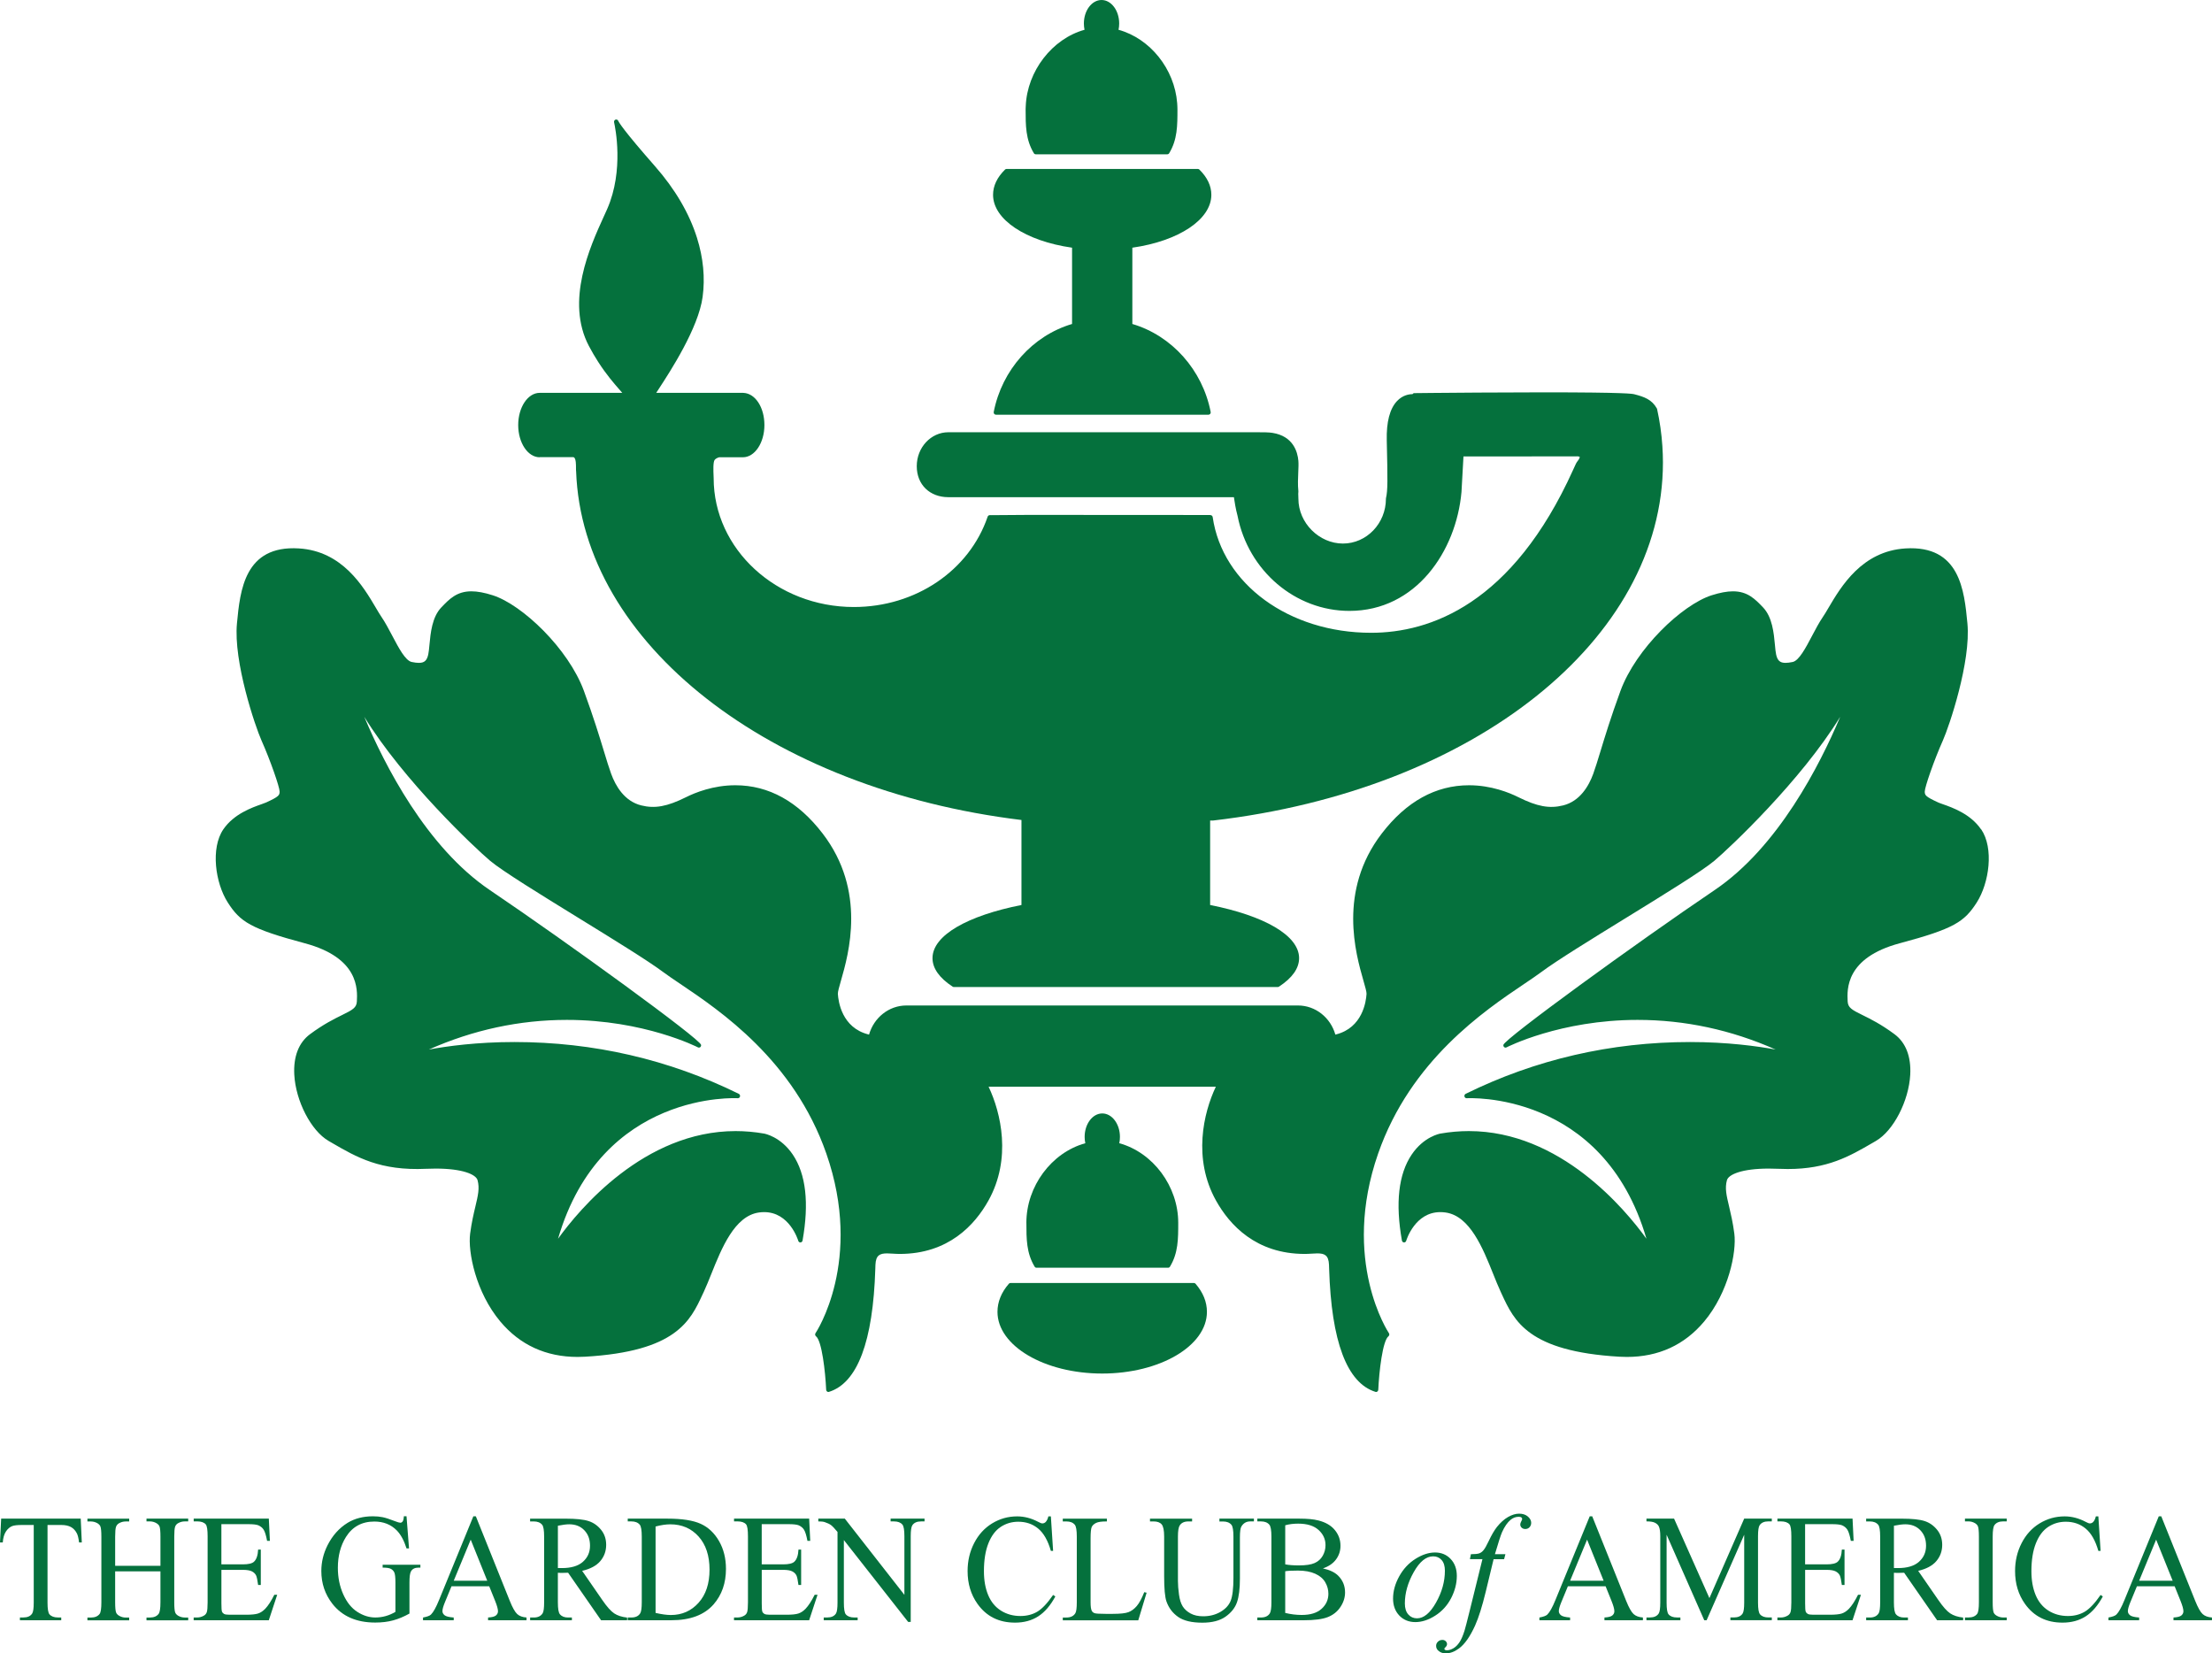 <svg xmlns="http://www.w3.org/2000/svg" style="max-width: 190px" id="Camada_2" viewBox="0 0 821.53 614"><defs><style>.cls-1{fill:#05713d;stroke-width:0px;}</style></defs><g id="Layer_1"><path class="cls-1" d="m381.2,454.08c0,6.02,0,11.22,3.06,16.3.15.25.41.4.69.4h48.88c.28,0,.54-.15.69-.4,3.07-5.08,3.07-10.28,3.07-16.3,0-13.55-9.35-26.09-21.89-29.54.16-.77.24-1.55.24-2.34,0-4.81-2.94-8.72-6.56-8.72s-6.55,3.91-6.55,8.72c0,.79.08,1.58.25,2.34-12.54,3.45-21.89,15.99-21.89,29.54Z"></path><path class="cls-1" d="m443.42,476.44h-68.12c-.23,0-.45.1-.61.28-2.81,3.24-4.23,6.76-4.23,10.44,0,12.63,17.45,22.91,38.89,22.91s38.9-10.28,38.9-22.91c0-3.68-1.42-7.19-4.23-10.44-.15-.18-.38-.28-.61-.28Z"></path><path class="cls-1" d="m398.16,91.97v28.34c-14.67,4.33-26.05,17.08-29.09,32.67-.05.25.01.51.17.71.16.2.39.31.63.31h78.97c.25,0,.48-.12.63-.31.16-.2.22-.46.17-.71-3.04-15.59-14.42-28.34-29.09-32.67v-28.33c17.31-2.48,29.34-10.5,29.34-19.64,0-3.31-1.5-6.47-4.45-9.37-.15-.15-.35-.23-.56-.23h-71.05c-.21,0-.41.08-.56.23-2.95,2.9-4.45,6.06-4.45,9.37,0,9.14,12.03,17.16,29.34,19.64Z"></path><path class="cls-1" d="m384.66,57.3h48.88c.28,0,.54-.15.69-.4,3.07-5.08,3.07-10.28,3.07-16.3,0-.78-.05-1.54-.1-2.31-.98-12.7-10.08-24.01-21.78-27.23.16-.77.24-1.55.24-2.34,0-4.81-2.94-8.72-6.55-8.72s-6.56,3.91-6.56,8.72c0,.79.08,1.58.24,2.34-11.97,3.31-21.3,15.32-21.83,28.31l-.02.42c-.02.27-.03.54-.03.81,0,6.02,0,11.22,3.06,16.3.15.25.41.4.69.4Z"></path><path class="cls-1" d="m200.45,169.76h12.37c.21,0,.35.06.48.19.63.66.62,2.71.62,3.81,0,.64,0,1.01.05,1.3,2.31,63.78,71.71,118.03,165.4,129.45v31.56c-19.93,3.95-33.04,11.23-33.04,19.74,0,3.77,2.52,7.34,7.48,10.59.13.09.28.13.43.13h120.33c.15,0,.3-.04.43-.13,4.97-3.25,7.48-6.81,7.48-10.59,0-8.5-13.11-15.78-33.04-19.74v-31.36h.99s.06,0,.09,0c96.82-11.23,167.09-67.16,167.09-132.98,0-1.93-.07-3.92-.21-6.07-.3-4.6-.96-9.23-1.96-13.75-.02-.09-.05-.17-.09-.24-1.87-3.34-4.75-4.32-8.33-5.25-.69-.18-2.78-.72-33.81-.72-8.16,0-16.7.04-24.28.09-13.32.08-23.66.2-23.66.2-.28,0-.52.15-.67.38-1.25,0-3.67.34-5.78,2.6-2.66,2.85-3.94,7.74-3.78,14.55.34,14.9.39,18.53-.29,21.48-.02.07-.02.13-.02.2,0,9.18-7.17,16.65-15.97,16.65s-16.54-7.62-16.54-16.65c0-.33-.02-.65-.03-.97-.03-.57-.05-1.11.02-1.61.01-.08.01-.15,0-.23-.25-2.36-.14-4.81-.04-6.97.07-1.67.14-3.12.04-4.3-.29-3.34-1.92-9.12-9.55-10.36-1.34-.24-3.64-.24-5.67-.24h-114.79c-6.46,0-11.72,5.65-11.72,12.6s4.93,11.51,11.72,11.51h106.07c.21,1.44.64,4.33,1.34,6.87,4,20.49,21.48,35.36,41.56,35.36,24.74,0,39.67-22.2,41.62-44.16l.74-13.2,41.68-.02s.21-.02.47-.02c.73,0,1.01.18,1.03.22,0,0,.11.47-1,1.84-.26.32-.57.99-1.43,2.9-22.6,50.06-53.28,60.57-75.04,60.57-30.49,0-55.23-18.07-58.85-42.96-.05-.36-.31-.64-.65-.71l-.39-.07-67.3-.04-13.98.1s-.22-.02-.27-.02c-.08,0-.19,0-.33.03-.3.04-.56.26-.66.56-6.84,20.06-26.81,33.54-49.69,33.54-28.71,0-52.07-21.47-52.07-47.86,0-.25-.02-.63-.04-1.09-.06-1.36-.22-4.97.43-5.71.36-.42.92-.74,1.66-.95h8.83c4.39,0,7.97-5.37,7.97-11.96s-3.39-11.74-7.76-11.95c-.03,0-.18-.01-.21-.01h-32.19s.02-.06.02-.06h0c.25-.4.64-.99,1.12-1.73,3.97-6.09,14.52-22.27,16.07-33.83.96-7.12.25-14.51-2.1-21.98-2.87-9.1-8.11-18.04-15.59-26.56-11.64-13.25-13.39-16.25-13.65-16.85-.17-.4-.61-.6-1.01-.46-.4.14-.63.58-.53,1.01.4,1.77,3.75,17.76-2.54,32.14-.41.92-.87,1.95-1.38,3.05-4.97,10.92-14.22,31.25-5.43,47.88,1.07,2.03,2.23,4.01,3.44,5.89,3.07,4.78,5.93,8.03,7.81,10.19.42.48.81.92,1.14,1.31h-30.68c-4.4,0-7.97,5.36-7.97,11.96s3.58,11.96,7.97,11.96Z"></path><path class="cls-1" d="m735.74,307.96c-3.91-5.71-10.6-8.06-14.19-9.32-.73-.26-1.33-.46-1.72-.65-4.76-2.19-4.98-2.69-4.98-4.06,0-1.61,3.4-11.49,6.75-19,2.31-5.18,10.46-29.21,9.09-43.45-1.17-12.21-2.78-29.06-22.99-27.82-16.18.99-23.94,14.16-28.58,22.02-.79,1.35-1.48,2.51-2.09,3.4-1.41,2.06-2.75,4.6-4.05,7.07-2.38,4.52-4.85,9.19-7.19,9.68-1.07.22-1.94.33-2.65.33-2.04,0-2.99-.84-3.49-3.1-.2-.9-.32-2.16-.45-3.61-.4-4.34-.96-10.29-4.41-13.89-2.94-3.07-5.72-5.97-11.16-5.97-2.24,0-4.85.49-7.96,1.48-10.92,3.5-28.08,19.79-33.85,35.54-3.56,9.73-5.8,17.08-7.43,22.44-1.04,3.39-1.85,6.07-2.67,8.32-1.64,4.49-4.91,10.16-11.17,11.72-5.06,1.26-9.6.45-16.67-3.07-3.3-1.65-10.06-4.41-18.27-4.41-12.4,0-23.31,6.03-32.44,17.94-16.35,21.32-9.65,44.69-6.78,54.67.63,2.21,1.18,4.12,1.14,4.85-.17,2.9-1.5,12.56-11.29,15.06l-.29.08c-1.77-6.25-7.32-10.82-13.88-10.82h-145.43c-6.56,0-12.1,4.57-13.88,10.82-.02,0-.05-.01-.08-.02l-.21-.06c-9.79-2.51-11.11-12.16-11.29-15.06-.04-.73.5-2.64,1.14-4.85,2.86-9.98,9.57-33.35-6.78-54.67-9.13-11.91-20.04-17.94-32.44-17.94-8.21,0-14.97,2.76-18.27,4.41-7.07,3.52-11.6,4.33-16.67,3.07-6.26-1.55-9.53-7.23-11.17-11.72-.82-2.25-1.64-4.93-2.67-8.32-1.63-5.36-3.87-12.7-7.44-22.44-5.77-15.75-22.93-32.04-33.85-35.54-3.11-1-5.72-1.48-7.96-1.48-5.44,0-8.22,2.9-11.16,5.97-3.45,3.6-4.01,9.55-4.41,13.89-.14,1.45-.25,2.71-.45,3.61-.5,2.26-1.44,3.1-3.49,3.1-.72,0-1.58-.11-2.65-.33-2.34-.49-4.81-5.16-7.19-9.68-1.3-2.46-2.64-5.01-4.05-7.07-.61-.88-1.29-2.05-2.09-3.4-4.64-7.86-12.4-21.03-28.58-22.02-20.19-1.25-21.82,15.61-22.99,27.82-1.37,14.23,6.78,38.27,9.09,43.45,3.35,7.51,6.75,17.39,6.75,19,0,1.37-.21,1.87-4.98,4.06-.39.18-.99.39-1.72.65-3.59,1.26-10.28,3.62-14.19,9.32-4.8,7.01-3,19.94,1.63,27.17,4.62,7.23,8.48,9.77,28.62,15.16,20.19,5.4,19.56,17.19,19.33,21.62-.12,2.28-1.51,3.08-5.49,5.03-2.91,1.43-6.9,3.4-11.93,7.13-4.17,3.11-6.18,8.3-5.82,15.01.53,9.81,6.24,20.84,12.73,24.6l1.17.68c9.29,5.4,18.02,10.47,35.05,9.68,1.25-.06,2.44-.08,3.58-.08,9.92,0,14.95,2.16,15.54,4.31.81,2.98.17,5.67-.8,9.74-.63,2.64-1.41,5.93-1.96,10.13-.87,6.72,2.08,21.73,11.2,32.6,7.32,8.73,16.98,13.16,28.71,13.16.9,0,1.81-.02,2.75-.08,33.88-1.96,39.1-13.26,43.71-23.23l.42-.89c.91-1.96,1.82-4.22,2.78-6.61,3.84-9.58,8.63-21.51,17.63-22.82.67-.1,1.35-.15,1.99-.15,9.37,0,12.55,10.23,12.68,10.66.11.37.42.62.83.6.38-.02.69-.31.76-.7,2.48-13.93,1.26-24.66-3.62-31.91-4.51-6.69-10.46-7.78-10.71-7.82-3.5-.61-7.04-.92-10.53-.92-33.96,0-58.11,29.1-65.95,39.98,16.1-55.19,66.6-52.19,66.74-52.18.42,0,.75-.25.84-.64.1-.4-.09-.81-.44-.99-25.95-12.77-53.98-19.24-83.33-19.24-13.9,0-25.03,1.53-31.8,2.79,16.49-7.31,33.7-11.01,51.27-11.01,28.73,0,48.47,10.1,48.67,10.2.28.15.62.11.86-.08.25-.2.37-.53.31-.85-.43-2.25-49.03-37.6-78.48-57.5-23.55-15.92-39.11-46.52-46.61-64.34,14.59,23.77,41.11,48.74,46.74,53.48,4.49,3.78,18.97,12.69,32.97,21.31,12.64,7.78,25.7,15.82,31.26,19.98,1.71,1.28,3.9,2.75,6.44,4.46,14.72,9.91,42.13,28.37,54.19,62.95,13.88,39.79-3.81,66.44-4,66.71-.26.38-.18.9.18,1.18,2.16,1.69,3.46,13.08,3.77,19.86.01.26.14.5.34.65.14.1.31.16.47.16.08,0,.16-.01.24-.04,10.58-3.31,16.36-18.68,17.2-45.68l.05-1.52c.15-3.55,1.64-4.22,4.34-4.22.7,0,1.43.05,2.18.1.82.05,1.66.1,2.49.1,18.09,0,27.9-10.76,32.94-19.79,8.69-15.57,4.67-32.62.08-42.3h84.39c-4.6,9.67-8.62,26.72.08,42.3,5.04,9.03,14.85,19.79,32.94,19.79.83,0,1.67-.05,2.49-.1.75-.05,1.49-.1,2.18-.1,2.7,0,4.19.67,4.34,4.22l.05,1.52c.83,27,6.62,42.37,17.2,45.68.08.03.16.04.24.04.17,0,.33-.05.47-.16.21-.15.33-.39.34-.65.31-6.78,1.61-18.17,3.77-19.86.36-.28.44-.8.18-1.18-.18-.26-17.87-26.91-3.99-66.71,12.06-34.58,39.47-53.03,54.2-62.95,2.53-1.71,4.72-3.18,6.44-4.46,5.55-4.16,18.62-12.2,31.25-19.98,14.01-8.62,28.48-17.53,32.97-21.31,5.63-4.74,32.16-29.71,46.74-53.48-7.5,17.82-23.06,48.43-46.61,64.34-29.45,19.91-78.05,55.25-78.48,57.5-.06.32.06.65.31.85.25.2.59.23.86.08.2-.1,19.92-10.2,48.67-10.2,17.57,0,34.78,3.7,51.27,11.01-6.77-1.25-17.9-2.79-31.8-2.79-29.35,0-57.39,6.47-83.33,19.24-.35.18-.54.59-.44.99.1.39.41.65.84.64.14,0,50.64-3.01,66.75,52.18-7.84-10.88-31.99-39.98-65.96-39.98-3.49,0-7.03.31-10.53.92-.25.04-6.21,1.13-10.71,7.82-4.88,7.24-6.1,17.98-3.62,31.91.07.38.38.67.76.7.39.01.72-.23.83-.6.13-.44,3.31-10.66,12.68-10.66.65,0,1.32.05,2,.15,9,1.31,13.79,13.24,17.63,22.82.96,2.39,1.87,4.65,2.78,6.61l.41.89c4.61,9.97,9.84,21.27,43.71,23.23.93.05,1.85.08,2.75.08,11.73,0,21.39-4.43,28.71-13.16,9.11-10.87,12.07-25.88,11.2-32.6-.54-4.2-1.33-7.49-1.95-10.13-.97-4.07-1.62-6.76-.8-9.74.59-2.14,5.62-4.31,15.54-4.31,1.14,0,2.33.03,3.58.08,1.2.05,2.35.08,3.47.08,14.79,0,22.94-4.74,31.59-9.76l1.17-.68c6.48-3.76,12.2-14.79,12.73-24.6.36-6.71-1.65-11.9-5.82-15.01-5.03-3.74-9.02-5.7-11.93-7.13-3.98-1.95-5.36-2.75-5.49-5.03-.23-4.43-.86-16.22,19.33-21.62,20.14-5.39,23.99-7.93,28.62-15.16,4.62-7.23,6.43-20.16,1.63-27.17Z"></path><path class="cls-1" d="m29.98,563.95l.4,8.85h-1.01c-.2-1.56-.46-2.67-.8-3.34-.55-1.08-1.29-1.87-2.2-2.38-.92-.51-2.12-.77-3.62-.77h-5.1v28.83c0,2.32.24,3.77.72,4.34.68.78,1.72,1.17,3.12,1.17h1.25v1.03H7.4v-1.03h1.28c1.53,0,2.62-.48,3.26-1.45.39-.59.59-1.95.59-4.06v-28.83h-4.35c-1.69,0-2.89.13-3.6.39-.93.35-1.72,1.03-2.38,2.03-.66,1-1.05,2.36-1.17,4.06H0l.43-8.85h29.55Z"></path><path class="cls-1" d="m42.77,581.46h16.82v-10.8c0-1.93-.12-3.2-.35-3.81-.18-.46-.55-.86-1.12-1.2-.77-.45-1.58-.67-2.43-.67h-1.28v-1.03h15.49v1.03h-1.28c-.85,0-1.66.21-2.43.64-.57.3-.96.75-1.16,1.35-.2.6-.31,1.83-.31,3.69v24.35c0,1.91.12,3.17.35,3.79.18.46.54.86,1.09,1.2.78.45,1.6.67,2.46.67h1.28v1.03h-15.49v-1.03h1.28c1.48,0,2.55-.46,3.23-1.36.45-.59.67-2.02.67-4.29v-11.49h-16.82v11.49c0,1.91.12,3.17.35,3.79.18.46.55.86,1.12,1.2.77.45,1.58.67,2.43.67h1.31v1.03h-15.51v-1.03h1.28c1.5,0,2.58-.46,3.26-1.36.43-.59.64-2.02.64-4.29v-24.35c0-1.93-.12-3.2-.35-3.81-.18-.46-.54-.86-1.09-1.2-.78-.45-1.6-.67-2.46-.67h-1.28v-1.03h15.51v1.03h-1.31c-.85,0-1.66.21-2.43.64-.55.3-.93.75-1.15,1.35-.21.6-.32,1.83-.32,3.69v10.8Z"></path><path class="cls-1" d="m82.22,566.01v14.92h7.96c2.06,0,3.44-.32,4.14-.97.93-.85,1.44-2.36,1.55-4.51h.99v13.14h-.99c-.25-1.84-.5-3.01-.75-3.53-.32-.65-.84-1.16-1.57-1.53-.73-.37-1.85-.56-3.36-.56h-7.96v12.44c0,1.67.07,2.69.21,3.05.14.36.39.65.75.86.36.21,1.03.32,2.03.32h6.14c2.05,0,3.53-.15,4.46-.45s1.82-.88,2.67-1.75c1.1-1.15,2.23-2.89,3.39-5.21h1.07l-3.12,9.46h-27.9v-1.03h1.28c.85,0,1.66-.21,2.43-.64.57-.3.96-.74,1.16-1.34.2-.59.31-1.81.31-3.65v-24.52c0-2.39-.23-3.87-.69-4.43-.64-.74-1.71-1.11-3.2-1.11h-1.28v-1.03h27.9l.4,8.27h-1.04c-.37-1.98-.79-3.35-1.24-4.09-.45-.74-1.13-1.31-2.02-1.7-.71-.28-1.97-.42-3.76-.42h-9.93Z"></path><path class="cls-1" d="m150.98,563.09l.93,11.91h-.93c-.94-2.97-2.16-5.2-3.66-6.71-2.15-2.17-4.92-3.26-8.3-3.26-4.61,0-8.12,1.9-10.52,5.71-2.01,3.21-3.02,7.03-3.02,11.47,0,3.6.67,6.88,2,9.85s3.08,5.14,5.25,6.53c2.16,1.38,4.38,2.07,6.66,2.07,1.33,0,2.62-.18,3.87-.53,1.25-.35,2.45-.87,3.6-1.56v-10.91c0-1.89-.14-3.13-.41-3.72-.28-.58-.7-1.03-1.28-1.34-.58-.31-1.6-.46-3.06-.46v-1.06h14.02v1.06h-.67c-1.39,0-2.34.48-2.86,1.45-.36.69-.53,2.04-.53,4.06v11.55c-2.05,1.15-4.07,1.99-6.06,2.53-1.99.54-4.21.81-6.65.81-6.99,0-12.31-2.34-15.94-7.01-2.72-3.51-4.08-7.55-4.08-12.13,0-3.32.77-6.5,2.3-9.55,1.82-3.62,4.31-6.4,7.47-8.35,2.65-1.61,5.78-2.42,9.4-2.42,1.32,0,2.51.11,3.59.33,1.08.22,2.6.71,4.58,1.48,1,.39,1.66.58,2,.58s.63-.16.87-.49.39-.96.44-1.91h.99Z"></path><path class="cls-1" d="m181.71,589.06h-14.02l-2.46,5.96c-.6,1.47-.91,2.56-.91,3.28,0,.58.26,1.08.79,1.52.53.44,1.66.72,3.4.85v1.03h-11.4v-1.03c1.51-.28,2.49-.64,2.94-1.09.91-.89,1.91-2.7,3.02-5.43l12.73-31.06h.93l12.6,31.39c1.01,2.52,1.94,4.16,2.76,4.91.83.75,1.98,1.17,3.46,1.27v1.03h-14.28v-1.03c1.44-.07,2.42-.33,2.92-.75.51-.43.76-.95.76-1.56,0-.82-.36-2.11-1.07-3.87l-2.19-5.43Zm-.75-2.06l-6.14-15.25-6.3,15.25h12.44Z"></path><path class="cls-1" d="m232.91,601.69h-9.67l-12.25-17.65c-.91.04-1.65.06-2.22.06-.23,0-.48,0-.75-.01s-.54-.02-.83-.04v10.97c0,2.38.25,3.85.75,4.43.68.82,1.69,1.22,3.04,1.22h1.42v1.03h-15.51v-1.03h1.36c1.53,0,2.62-.52,3.28-1.56.37-.58.56-1.94.56-4.09v-24.38c0-2.38-.25-3.85-.75-4.43-.69-.82-1.73-1.22-3.1-1.22h-1.36v-1.03h13.19c3.84,0,6.68.29,8.5.88,1.82.58,3.37,1.66,4.65,3.23s1.91,3.44,1.91,5.61c0,2.32-.73,4.33-2.18,6.04-1.45,1.71-3.7,2.91-6.74,3.62l7.48,10.83c1.71,2.49,3.18,4.14,4.41,4.96,1.23.82,2.83,1.34,4.81,1.56v1.03Zm-25.71-19.4c.34,0,.63,0,.88.01.25,0,.45.01.61.01,3.45,0,6.06-.78,7.81-2.34s2.63-3.54,2.63-5.96-.71-4.27-2.12-5.75c-1.42-1.48-3.29-2.21-5.62-2.21-1.03,0-2.43.18-4.19.53v15.7Z"></path><path class="cls-1" d="m233.14,601.69v-1.03h1.36c1.53,0,2.62-.51,3.26-1.53.39-.61.59-1.99.59-4.12v-24.38c0-2.36-.25-3.83-.75-4.43-.69-.82-1.73-1.22-3.1-1.22h-1.36v-1.03h14.74c5.41,0,9.53.64,12.35,1.92,2.82,1.28,5.09,3.42,6.81,6.4s2.58,6.44,2.58,10.35c0,5.25-1.53,9.64-4.59,13.16-3.44,3.93-8.67,5.9-15.7,5.9h-16.18Zm10.33-2.73c2.26.52,4.16.78,5.69.78,4.13,0,7.56-1.51,10.28-4.54,2.72-3.02,4.08-7.12,4.08-12.3s-1.36-9.32-4.08-12.33c-2.72-3.01-6.22-4.51-10.49-4.51-1.6,0-3.43.27-5.47.81v32.09Z"></path><path class="cls-1" d="m282.9,566.01v14.92h7.96c2.06,0,3.44-.32,4.14-.97.93-.85,1.44-2.36,1.55-4.51h.99v13.14h-.99c-.25-1.84-.5-3.01-.75-3.53-.32-.65-.84-1.16-1.57-1.53-.73-.37-1.85-.56-3.36-.56h-7.96v12.44c0,1.67.07,2.69.21,3.05.14.36.39.65.75.86.36.21,1.03.32,2.03.32h6.14c2.05,0,3.53-.15,4.46-.45s1.82-.88,2.67-1.75c1.1-1.15,2.23-2.89,3.39-5.21h1.07l-3.12,9.46h-27.9v-1.03h1.28c.85,0,1.66-.21,2.43-.64.57-.3.96-.74,1.16-1.34.2-.59.31-1.81.31-3.65v-24.52c0-2.39-.23-3.87-.69-4.43-.64-.74-1.71-1.11-3.2-1.11h-1.28v-1.03h27.9l.4,8.27h-1.04c-.37-1.98-.79-3.35-1.24-4.09-.45-.74-1.13-1.31-2.02-1.7-.71-.28-1.97-.42-3.76-.42h-9.93Z"></path><path class="cls-1" d="m303.94,563.95h9.82l22.13,28.3v-21.76c0-2.32-.25-3.77-.75-4.34-.66-.78-1.7-1.17-3.12-1.17h-1.25v-1.03h12.6v1.03h-1.28c-1.53,0-2.62.48-3.26,1.45-.39.59-.59,1.95-.59,4.06v31.81h-.96l-23.87-30.39v23.24c0,2.32.24,3.77.72,4.34.68.78,1.72,1.17,3.12,1.17h1.28v1.03h-12.6v-1.03h1.25c1.55,0,2.64-.48,3.28-1.45.39-.59.59-1.95.59-4.06v-26.25c-1.05-1.28-1.85-2.12-2.39-2.53s-1.34-.79-2.39-1.14c-.52-.17-1.3-.25-2.35-.25v-1.03Z"></path><path class="cls-1" d="m390.29,563.09l.83,12.83h-.83c-1.1-3.84-2.68-6.61-4.73-8.29-2.05-1.69-4.5-2.53-7.37-2.53-2.4,0-4.57.64-6.51,1.91-1.94,1.27-3.47,3.3-4.58,6.08s-1.67,6.24-1.67,10.38c0,3.42.53,6.37,1.58,8.88s2.63,4.43,4.74,5.76,4.52,2,7.22,2c2.35,0,4.42-.52,6.22-1.57,1.8-1.05,3.77-3.13,5.93-6.25l.83.56c-1.82,3.36-3.93,5.82-6.35,7.38-2.42,1.56-5.3,2.34-8.62,2.34-6,0-10.64-2.32-13.94-6.96-2.46-3.45-3.68-7.51-3.68-12.19,0-3.77.81-7.23,2.43-10.38,1.62-3.15,3.85-5.6,6.69-7.33,2.84-1.73,5.94-2.6,9.3-2.6,2.62,0,5.2.67,7.74,2,.75.41,1.28.61,1.6.61.48,0,.9-.18,1.25-.53.46-.5.79-1.2.99-2.09h.93Z"></path><path class="cls-1" d="m424.97,591.26l.88.2-3.1,10.24h-28.03v-1.03h1.36c1.53,0,2.62-.52,3.28-1.56.37-.59.56-1.97.56-4.12v-24.35c0-2.36-.25-3.83-.75-4.43-.69-.82-1.73-1.22-3.1-1.22h-1.36v-1.03h16.39v1.03c-1.92-.02-3.27.17-4.04.56-.77.39-1.3.88-1.59,1.48-.28.59-.43,2.01-.43,4.26v23.71c0,1.54.14,2.6.43,3.17.21.39.54.68.99.86.44.19,1.83.28,4.17.28h2.64c2.78,0,4.73-.21,5.85-.64,1.12-.43,2.14-1.18,3.07-2.27.93-1.09,1.85-2.8,2.78-5.14Z"></path><path class="cls-1" d="m452.89,564.98v-1.03h12.81v1.03h-1.36c-1.42,0-2.52.62-3.28,1.87-.37.58-.56,1.91-.56,4.01v15.31c0,3.79-.36,6.72-1.08,8.81-.72,2.09-2.14,3.88-4.25,5.37-2.11,1.49-4.98,2.24-8.61,2.24-3.95,0-6.95-.71-9-2.14-2.05-1.43-3.5-3.35-4.35-5.76-.57-1.65-.85-4.75-.85-9.3v-14.75c0-2.32-.31-3.84-.92-4.56s-1.61-1.09-2.98-1.09h-1.36v-1.03h15.64v1.03h-1.39c-1.5,0-2.56.49-3.2,1.48-.45.67-.67,2.06-.67,4.17v16.45c0,1.47.13,3.14.39,5.04.26,1.89.72,3.37,1.4,4.43.68,1.06,1.65,1.93,2.92,2.62,1.27.69,2.83,1.03,4.69,1.03,2.37,0,4.49-.54,6.35-1.61,1.87-1.08,3.15-2.45,3.83-4.13s1.03-4.52,1.03-8.53v-15.28c0-2.36-.25-3.83-.75-4.43-.69-.82-1.73-1.22-3.1-1.22h-1.36Z"></path><path class="cls-1" d="m491.33,582.43c2.51.56,4.39,1.45,5.63,2.67,1.73,1.71,2.59,3.79,2.59,6.26,0,1.88-.57,3.67-1.71,5.39-1.14,1.72-2.7,2.97-4.69,3.76s-5.01,1.18-9.09,1.18h-17.09v-1.03h1.36c1.51,0,2.6-.5,3.26-1.5.41-.65.61-2.03.61-4.15v-24.38c0-2.34-.26-3.81-.77-4.43-.69-.82-1.73-1.22-3.1-1.22h-1.36v-1.03h15.64c2.92,0,5.26.22,7.02.67,2.67.67,4.71,1.85,6.11,3.55,1.41,1.7,2.11,3.65,2.11,5.86,0,1.89-.55,3.59-1.66,5.08-1.1,1.49-2.73,2.6-4.89,3.33Zm-13.99-1.5c.66.13,1.41.23,2.26.29.84.07,1.78.1,2.79.1,2.6,0,4.55-.29,5.86-.88,1.31-.58,2.31-1.48,3-2.69.69-1.21,1.04-2.52,1.04-3.95,0-2.21-.86-4.09-2.59-5.65-1.73-1.56-4.25-2.34-7.56-2.34-1.78,0-3.38.2-4.81.61v14.5Zm0,18.04c2.06.5,4.1.75,6.11.75,3.22,0,5.68-.75,7.37-2.27,1.69-1.51,2.54-3.38,2.54-5.61,0-1.47-.38-2.88-1.15-4.23-.77-1.35-2.01-2.42-3.74-3.2s-3.86-1.17-6.41-1.17c-1.1,0-2.05.02-2.83.06s-1.42.1-1.9.19v15.47Z"></path><path class="cls-1" d="m541.06,585.22c0,2.78-.71,5.54-2.12,8.27-1.42,2.73-3.39,4.89-5.91,6.49s-4.98,2.39-7.37,2.39-4.43-.81-5.97-2.44c-1.54-1.62-2.31-3.72-2.31-6.3,0-2.73.75-5.46,2.26-8.21s3.52-4.92,6.03-6.51c2.52-1.59,4.95-2.39,7.3-2.39s4.29.81,5.81,2.42c1.52,1.61,2.28,3.71,2.28,6.29Zm-4.43-1.92c0-1.73-.4-3.05-1.21-3.97-.81-.92-1.86-1.38-3.14-1.38-2.62,0-5.02,1.95-7.22,5.86s-3.3,7.79-3.3,11.65c0,1.76.43,3.12,1.28,4.08.85.96,1.93,1.43,3.23,1.43,2.51,0,4.86-1.94,7.06-5.83,2.2-3.89,3.3-7.83,3.3-11.84Z"></path><path class="cls-1" d="m559.1,577.17l-.48,1.84h-3.9l-2.94,12.16c-1.3,5.36-2.61,9.51-3.92,12.44-1.87,4.14-3.88,7-6.03,8.57-1.64,1.21-3.27,1.81-4.91,1.81-1.07,0-1.98-.33-2.72-1-.55-.46-.83-1.07-.83-1.81,0-.59.23-1.11.68-1.54.45-.44,1.01-.65,1.67-.65.48,0,.89.16,1.21.47.33.31.49.68.49,1.08s-.19.79-.56,1.14c-.28.26-.43.45-.43.58,0,.17.06.3.19.39.16.13.41.19.75.19.77,0,1.57-.25,2.42-.75.85-.5,1.6-1.25,2.26-2.24.66-.99,1.28-2.43,1.87-4.3.25-.78.92-3.35,2-7.71l4.65-18.84h-4.65l.37-1.84c1.48,0,2.51-.11,3.1-.32.59-.21,1.13-.62,1.62-1.22s1.13-1.73,1.91-3.38c1.05-2.23,2.06-3.95,3.02-5.18,1.32-1.65,2.7-2.89,4.15-3.72,1.45-.83,2.82-1.24,4.1-1.24,1.35,0,2.44.36,3.26,1.07.82.71,1.23,1.49,1.23,2.32,0,.65-.21,1.2-.61,1.64s-.93.67-1.58.67c-.55,0-1-.17-1.35-.5-.35-.33-.52-.73-.52-1.2,0-.3.12-.66.35-1.1.23-.44.35-.73.35-.88,0-.26-.08-.46-.24-.58-.23-.19-.57-.28-1.01-.28-1.12,0-2.13.37-3.02,1.11-1.19.98-2.26,2.52-3.2,4.62-.48,1.09-1.36,3.81-2.64,8.16h3.92Z"></path><path class="cls-1" d="m596.33,589.06h-14.02l-2.46,5.96c-.6,1.47-.91,2.56-.91,3.28,0,.58.26,1.08.79,1.52.53.44,1.66.72,3.4.85v1.03h-11.4v-1.03c1.51-.28,2.49-.64,2.94-1.09.91-.89,1.91-2.7,3.02-5.43l12.73-31.06h.93l12.6,31.39c1.01,2.52,1.94,4.16,2.76,4.91.83.75,1.98,1.17,3.46,1.27v1.03h-14.28v-1.03c1.44-.07,2.42-.33,2.92-.75.51-.43.76-.95.76-1.56,0-.82-.36-2.11-1.07-3.87l-2.19-5.43Zm-.75-2.06l-6.14-15.25-6.3,15.25h12.44Z"></path><path class="cls-1" d="m632.96,601.69l-13.99-31.76v25.21c0,2.32.24,3.77.72,4.34.66.78,1.7,1.17,3.12,1.17h1.28v1.03h-12.6v-1.03h1.28c1.53,0,2.62-.48,3.26-1.45.39-.59.59-1.95.59-4.06v-24.66c0-1.67-.18-2.88-.53-3.62-.25-.54-.71-.99-1.38-1.35-.67-.36-1.74-.54-3.22-.54v-1.03h10.25l13.13,29.53,12.92-29.53h10.25v1.03h-1.25c-1.55,0-2.64.48-3.28,1.45-.39.59-.59,1.95-.59,4.06v24.66c0,2.32.25,3.77.75,4.34.66.78,1.7,1.17,3.12,1.17h1.25v1.03h-15.38v-1.03h1.28c1.55,0,2.63-.48,3.26-1.45.39-.59.59-1.95.59-4.06v-25.21l-13.96,31.76h-.88Z"></path><path class="cls-1" d="m670.41,566.01v14.92h7.96c2.06,0,3.44-.32,4.14-.97.93-.85,1.44-2.36,1.55-4.51h.99v13.14h-.99c-.25-1.84-.5-3.01-.75-3.53-.32-.65-.84-1.16-1.57-1.53-.73-.37-1.85-.56-3.36-.56h-7.96v12.44c0,1.67.07,2.69.21,3.05.14.36.39.65.75.86.36.21,1.03.32,2.03.32h6.14c2.05,0,3.53-.15,4.46-.45s1.82-.88,2.67-1.75c1.1-1.15,2.23-2.89,3.39-5.21h1.07l-3.12,9.46h-27.9v-1.03h1.28c.85,0,1.66-.21,2.43-.64.57-.3.96-.74,1.16-1.34.2-.59.31-1.81.31-3.65v-24.52c0-2.39-.23-3.87-.69-4.43-.64-.74-1.71-1.11-3.2-1.11h-1.28v-1.03h27.9l.4,8.27h-1.04c-.37-1.98-.79-3.35-1.24-4.09-.45-.74-1.13-1.31-2.02-1.7-.71-.28-1.97-.42-3.76-.42h-9.93Z"></path><path class="cls-1" d="m729.11,601.69h-9.67l-12.25-17.65c-.91.04-1.65.06-2.22.06-.23,0-.48,0-.75-.01s-.54-.02-.83-.04v10.97c0,2.38.25,3.85.75,4.43.68.82,1.69,1.22,3.04,1.22h1.42v1.03h-15.51v-1.03h1.36c1.53,0,2.62-.52,3.28-1.56.37-.58.56-1.94.56-4.09v-24.38c0-2.38-.25-3.85-.75-4.43-.69-.82-1.73-1.22-3.1-1.22h-1.36v-1.03h13.19c3.84,0,6.68.29,8.5.88,1.82.58,3.37,1.66,4.65,3.23s1.91,3.44,1.91,5.61c0,2.32-.73,4.33-2.18,6.04-1.45,1.71-3.7,2.91-6.74,3.62l7.48,10.83c1.71,2.49,3.18,4.14,4.41,4.96,1.23.82,2.83,1.34,4.81,1.56v1.03Zm-25.71-19.4c.34,0,.63,0,.88.01.25,0,.45.01.61.01,3.45,0,6.06-.78,7.81-2.34s2.63-3.54,2.63-5.96-.71-4.27-2.12-5.75c-1.42-1.48-3.29-2.21-5.62-2.21-1.03,0-2.43.18-4.19.53v15.7Z"></path><path class="cls-1" d="m745.29,600.66v1.03h-15.51v-1.03h1.28c1.49,0,2.58-.46,3.26-1.36.43-.59.64-2.02.64-4.29v-24.38c0-1.91-.12-3.17-.35-3.79-.18-.46-.54-.86-1.09-1.2-.78-.45-1.6-.67-2.46-.67h-1.28v-1.03h15.51v1.03h-1.31c-1.48,0-2.55.46-3.23,1.36-.44.59-.67,2.02-.67,4.29v24.38c0,1.91.12,3.17.35,3.79.18.46.55.86,1.12,1.2.76.45,1.58.67,2.43.67h1.31Z"></path><path class="cls-1" d="m779.32,563.09l.83,12.83h-.83c-1.1-3.84-2.68-6.61-4.73-8.29-2.05-1.69-4.5-2.53-7.37-2.53-2.4,0-4.57.64-6.51,1.91-1.94,1.27-3.47,3.3-4.58,6.08s-1.67,6.24-1.67,10.38c0,3.42.53,6.37,1.58,8.88s2.63,4.43,4.74,5.76,4.52,2,7.22,2c2.35,0,4.42-.52,6.22-1.57,1.8-1.05,3.77-3.13,5.93-6.25l.83.56c-1.82,3.36-3.93,5.82-6.35,7.38-2.42,1.56-5.3,2.34-8.62,2.34-6,0-10.64-2.32-13.94-6.96-2.46-3.45-3.68-7.51-3.68-12.19,0-3.77.81-7.23,2.43-10.38,1.62-3.15,3.85-5.6,6.69-7.33,2.84-1.73,5.94-2.6,9.3-2.6,2.62,0,5.2.67,7.74,2,.75.41,1.28.61,1.6.61.48,0,.9-.18,1.25-.53.46-.5.79-1.2.99-2.09h.93Z"></path><path class="cls-1" d="m807.67,589.06h-14.02l-2.46,5.96c-.6,1.47-.91,2.56-.91,3.28,0,.58.26,1.08.79,1.52.53.44,1.66.72,3.4.85v1.03h-11.4v-1.03c1.51-.28,2.49-.64,2.94-1.09.91-.89,1.91-2.7,3.02-5.43l12.73-31.06h.93l12.6,31.39c1.01,2.52,1.94,4.16,2.76,4.91.83.75,1.98,1.17,3.46,1.27v1.03h-14.28v-1.03c1.44-.07,2.42-.33,2.92-.75.51-.43.76-.95.76-1.56,0-.82-.36-2.11-1.07-3.87l-2.19-5.43Zm-.75-2.06l-6.14-15.25-6.3,15.25h12.44Z"></path></g></svg>